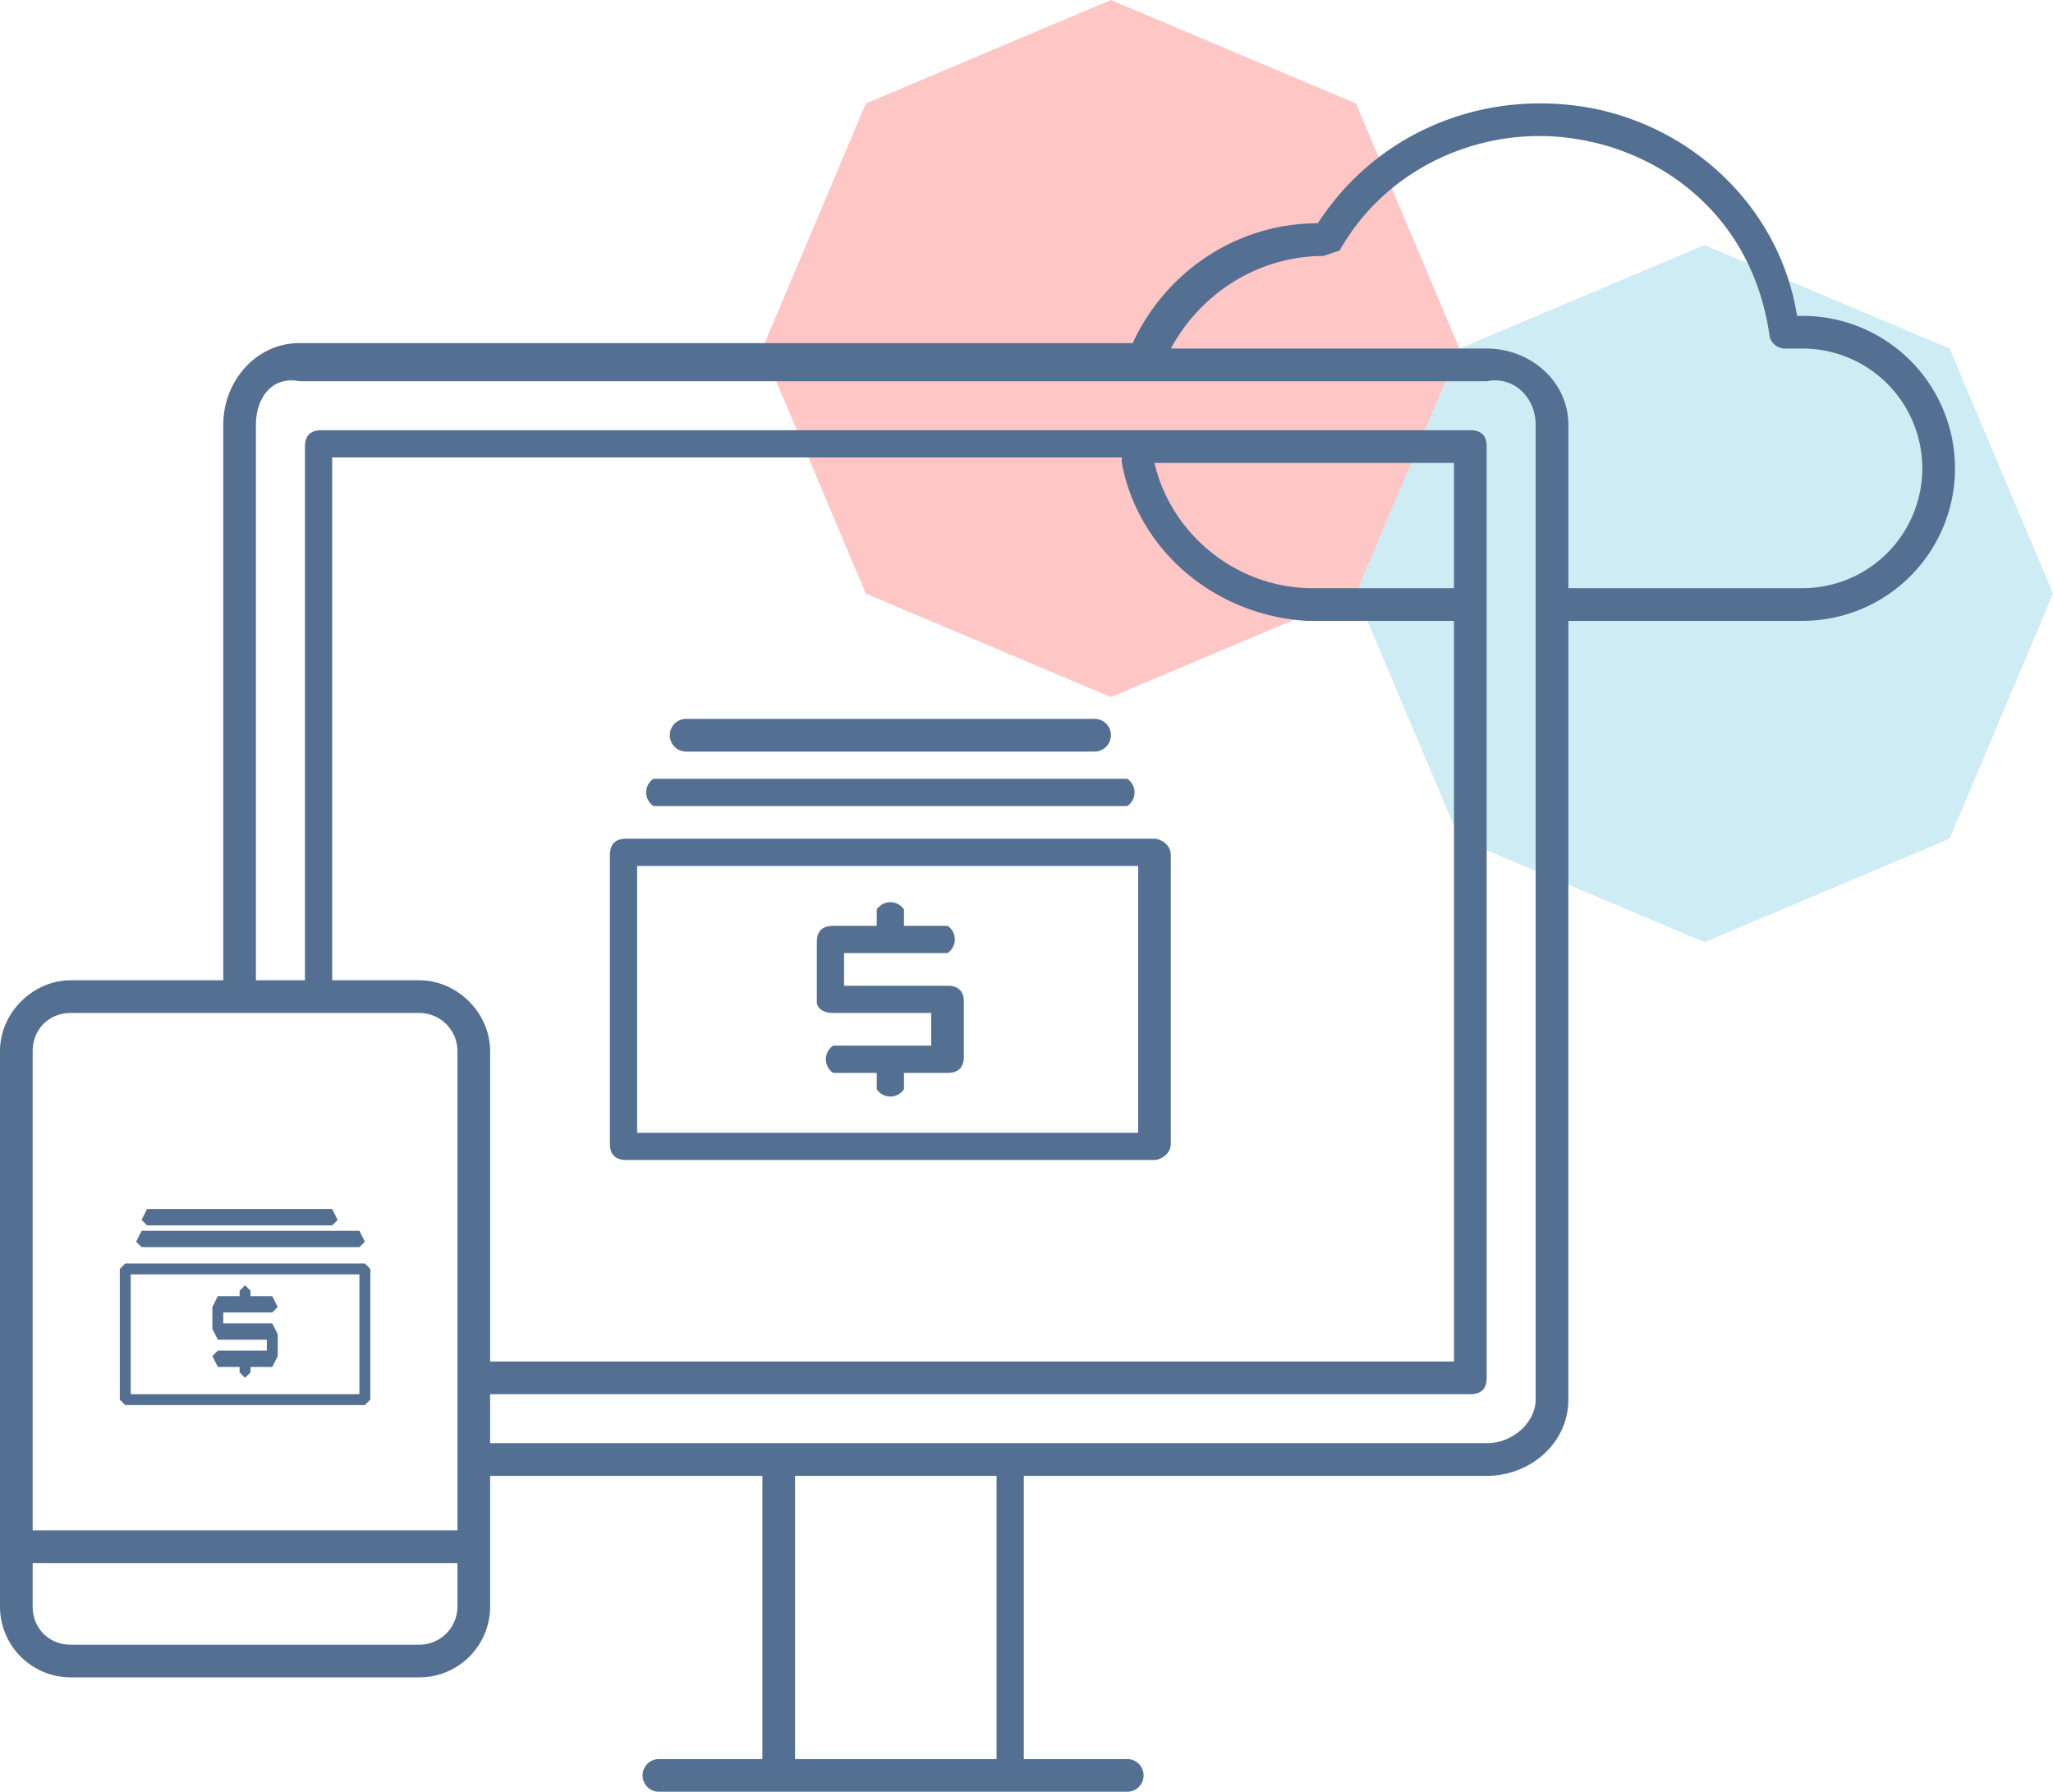 <svg xmlns="http://www.w3.org/2000/svg" viewBox="0 0 377 329"><defs/><g fill="none" fill-rule="nonzero"><path fill="#FF4040" d="M204 0l45 19 19 45-19 45-45 19-45-19-19-45 19-45z" opacity=".3"/><path fill="#5ABFD5" d="M313 45l45 19 19 45-19 45-45 19-45-19-19-45 19-45z" opacity=".3"/><path fill="#536F91" d="M331 58h-1c-3-19-18-34-37-38-20-4-40 4-51 21-15 0-28 9-34 22H55c-8 0-14 7-14 15v102H13c-7 0-13 6-13 13v102a13 13 0 0013 13h64a13 13 0 0013-13v-24h50v52h-19a3 3 0 000 6h86a3 3 0 000-6h-19v-52h85c8 0 15-6 15-14V114h43a28 28 0 100-56zM13 186h64a7 7 0 017 7v88H6v-88c0-4 3-7 7-7zm254-78h-26c-14 0-26-10-29-23h55v23zm-61-23c3 16 17 28 34 29h27v136H90v-57c0-7-6-13-13-13H61V84h145v1zM77 302H13c-4 0-7-3-7-7v-8h78v8a7 7 0 01-7 7zm106 21h-37v-52h37v52zm99-66c0 4-4 8-9 8H90v-9h180c2 0 3-1 3-3V82c0-2-1-3-3-3H59c-2 0-3 1-3 3v98h-9V78c0-5 3-9 8-8h218c5-1 9 3 9 8v179zm49-149h-43V78c0-8-7-14-15-14h-58c6-11 17-17 28-17l3-1c9-16 28-24 46-20 14 3 30 14 33 36a3 3 0 003 2h3a22 22 0 010 44z"/><g fill="#536F91"><path d="M212 213h-97c-2 0-3-1-3-3v-53c0-2 1-3 3-3h97c1 0 3 1 3 3v53c0 2-2 3-3 3zm-95-5h92v-49h-92v49z"/><path d="M174 181h-19v-6h19a3 3 0 000-5h-8v-3a3 3 0 00-5 0v3h-8c-2 0-3 1-3 3v11c0 1 1 2 3 2h18v6h-18a3 3 0 000 5h8v3a3 3 0 005 0v-3h8c2 0 3-1 3-3v-10c0-2-1-3-3-3zM207 148h-87a3 3 0 010-5h87a3 3 0 010 5zM201 138h-75a3 3 0 010-6h75a3 3 0 010 6z"/></g><g fill="#536F91"><path d="M67 258H23l-1-1v-24l1-1h44l1 1v24l-1 1zm-43-2h42v-22H24v22z"/><path d="M50 243h-9v-2h9l1-1-1-2h-4v-1l-1-1-1 1v1h-4l-1 2v4l1 2h9v2h-9l-1 1 1 2h4v1l1 1 1-1v-1h4l1-2v-4l-1-2zM66 229H26l-1-1 1-2h40l1 2-1 1zM61 225H27l-1-1 1-2h34l1 2-1 1z"/></g></g></svg>